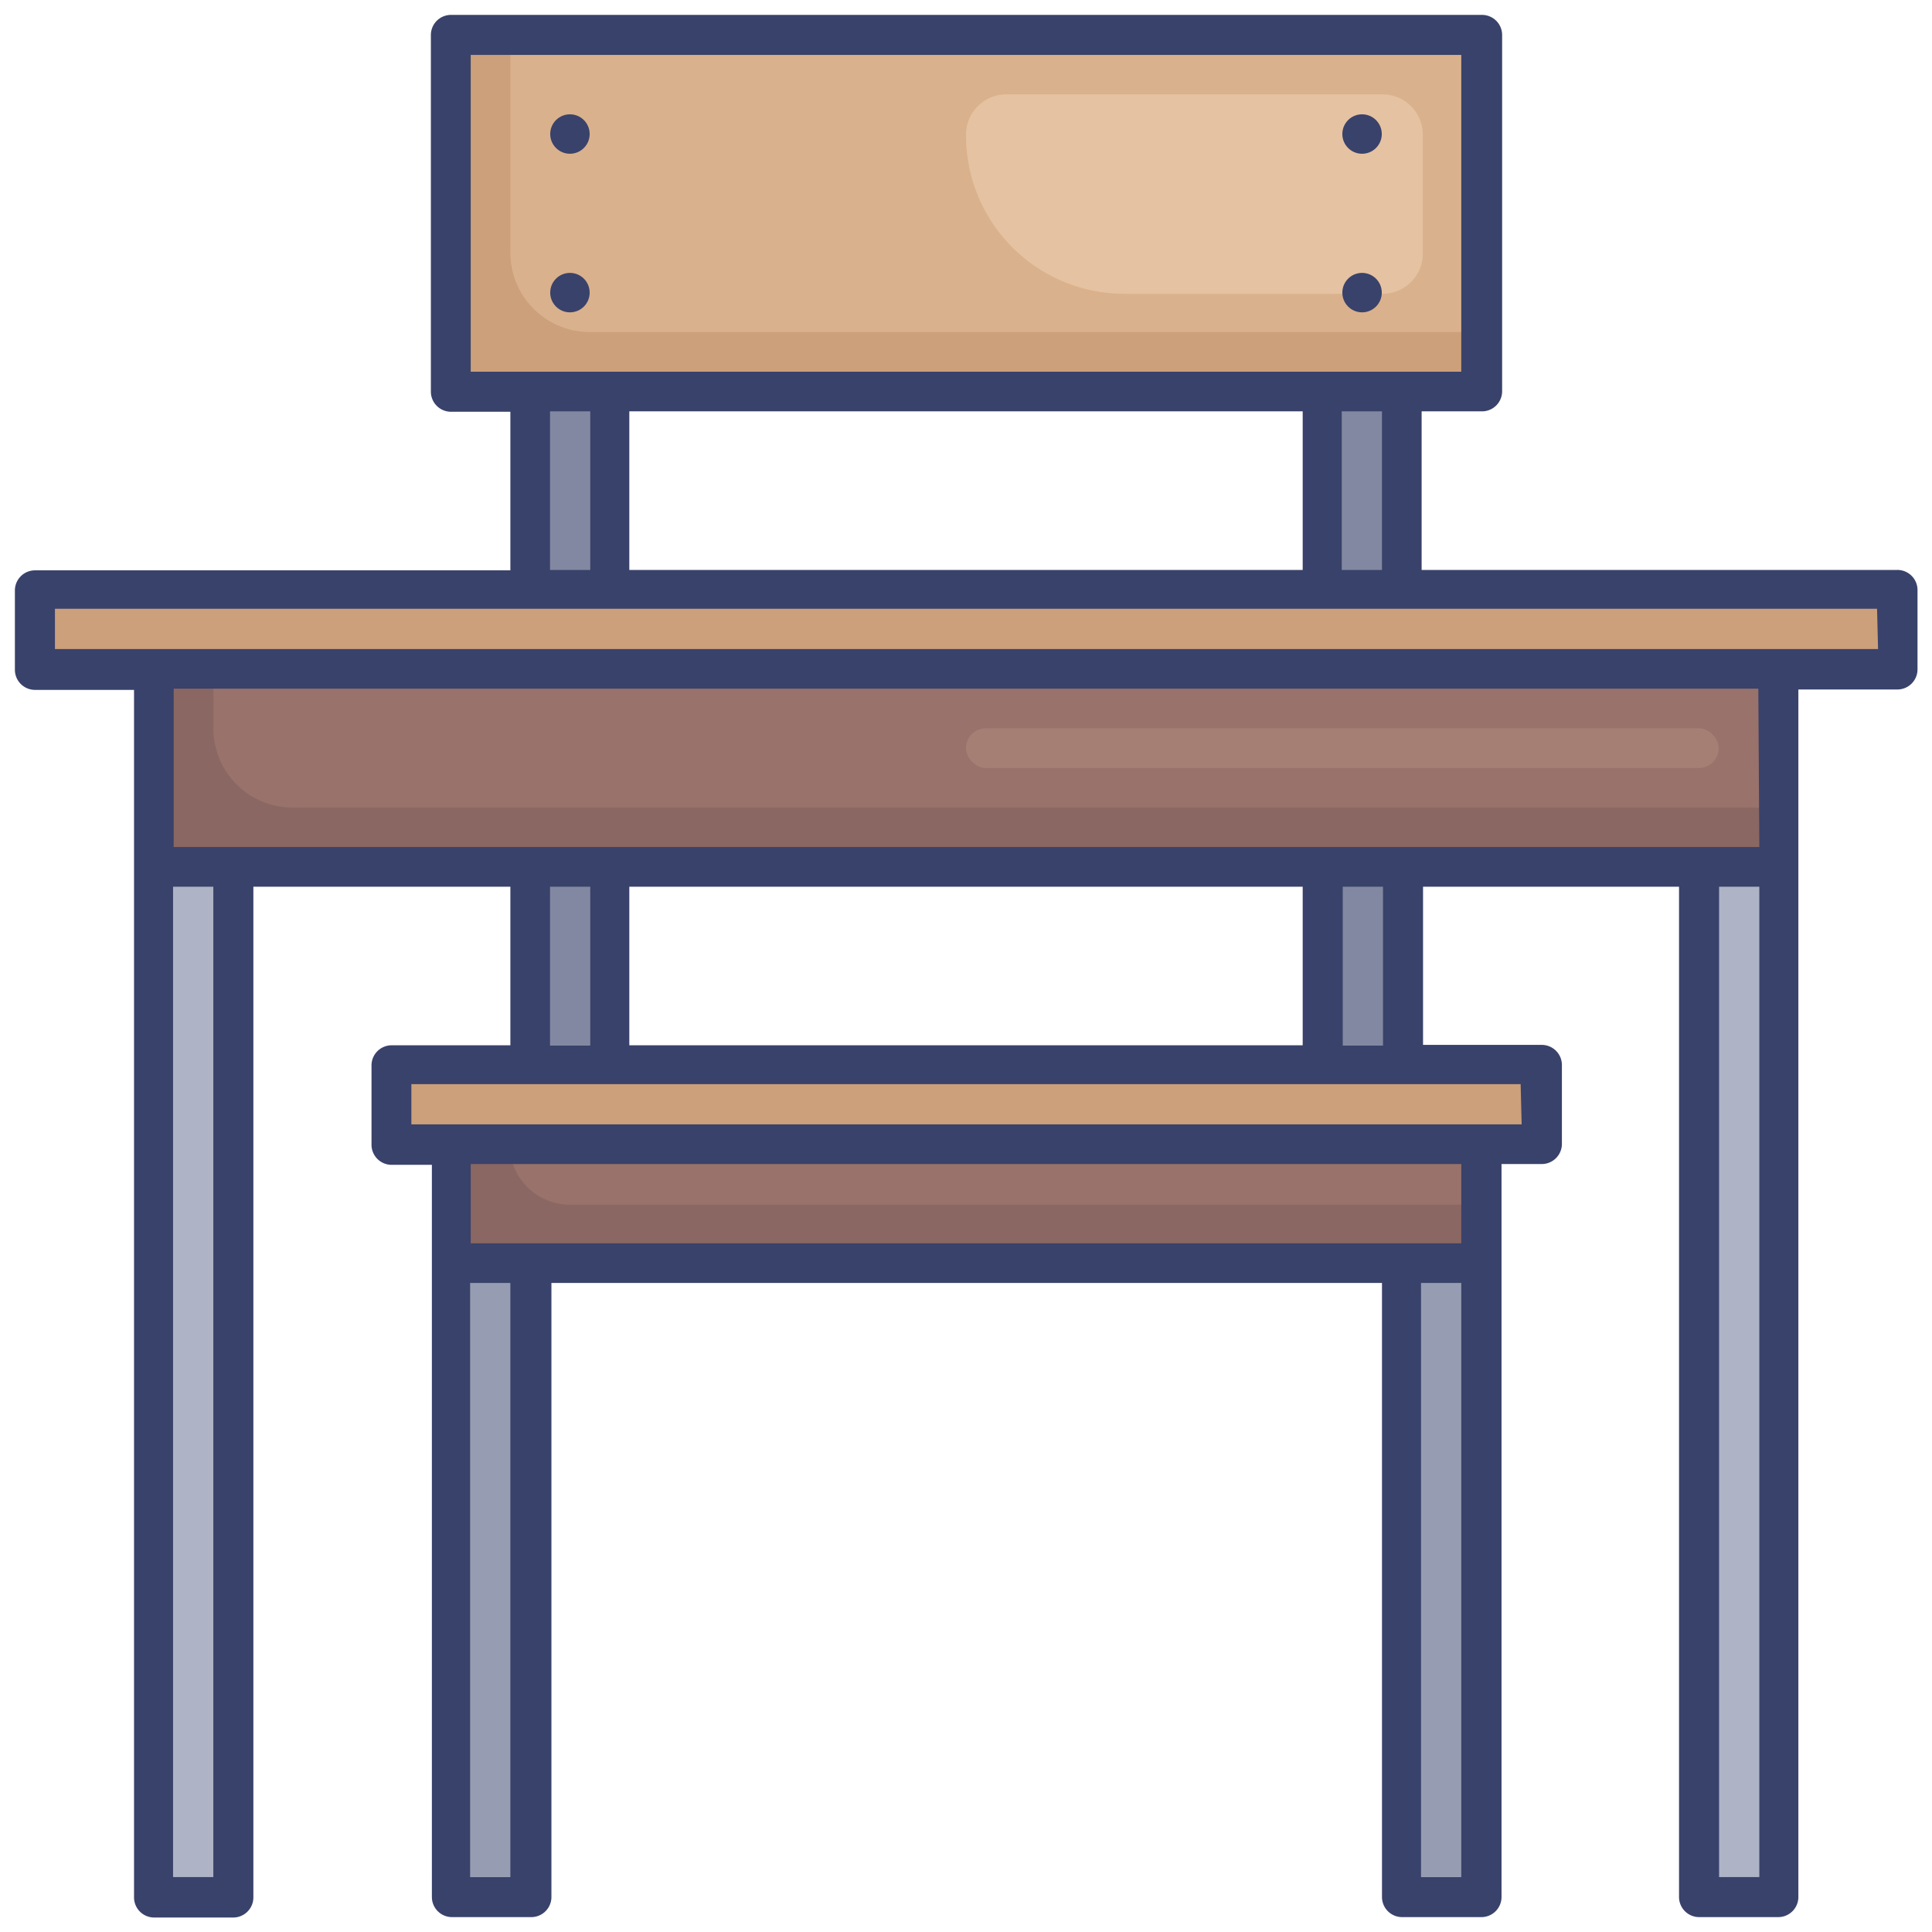 <svg id="Layer_1" data-name="Layer 1" xmlns="http://www.w3.org/2000/svg" viewBox="0 0 96 96"><defs><style>.cls-1{fill:#8288a1;}.cls-2{fill:#969cb2;}.cls-3{fill:#aeb4c6;}.cls-4{fill:#cba07a;}.cls-5{fill:#d9b18c;}.cls-6{fill:#8a6762;}.cls-7{fill:#98726b;}.cls-8{fill:#39426a;}.cls-9{fill:#e5c2a1;}.cls-10{fill:#a67f74;}</style></defs><title>desk, chair, furniture, furnishing, education, school</title><rect class="cls-1" x="65.72" y="19.46" width="3.94" height="32.48"/><rect class="cls-2" x="69.65" y="62.76" width="3.94" height="30.51"/><rect class="cls-2" x="22.41" y="62.76" width="3.94" height="30.51"/><rect class="cls-1" x="26.35" y="19.46" width="3.94" height="32.48"/><rect class="cls-3" x="7.65" y="43.08" width="3.94" height="51.18"/><rect class="cls-3" x="84.42" y="43.08" width="3.94" height="51.18"/><rect class="cls-4" x="22.41" y="1.74" width="51.18" height="17.72"/><path class="cls-5" d="M73.59,1.74V16.5H29.3a3.94,3.94,0,0,1-3.94-3.93V1.74Z"/><rect class="cls-6" x="7.65" y="32.25" width="80.71" height="10.83"/><rect class="cls-6" x="22.41" y="56.86" width="51.18" height="5.91"/><path class="cls-7" d="M25.36,56.86H73.59a0,0,0,0,1,0,0v3a0,0,0,0,1,0,0H28.32a3,3,0,0,1-3-3v0a0,0,0,0,1,0,0Z"/><path class="cls-7" d="M10.6,33.24H88.35a0,0,0,0,1,0,0v6.89a0,0,0,0,1,0,0H14.54a3.94,3.94,0,0,1-3.94-3.94v-3A0,0,0,0,1,10.6,33.24Z"/><rect class="cls-4" x="1.74" y="29.3" width="92.52" height="3.94"/><rect class="cls-4" x="19.46" y="52.92" width="57.08" height="3.94"/><path class="cls-8" d="M94.26,28.32H70.64V20.44h3a1,1,0,0,0,1-1V1.74a1,1,0,0,0-1-1H22.41a1,1,0,0,0-1,1V19.46a1,1,0,0,0,1,1h2.95v7.88H1.74a1,1,0,0,0-1,1v3.94a1,1,0,0,0,1,1H6.66v60a1,1,0,0,0,1,1h3.93a1,1,0,0,0,1-1V44.06H25.36v7.88h-5.9a1,1,0,0,0-1,1v3.94a1,1,0,0,0,1,1h2V94.26a1,1,0,0,0,1,1h3.94a1,1,0,0,0,1-1V63.75H68.67V94.26a1,1,0,0,0,1,1h3.94a1,1,0,0,0,1-1V57.84h2a1,1,0,0,0,1-1V52.92a1,1,0,0,0-1-1h-5.9V44.06H83.43v50.2a1,1,0,0,0,1,1h3.93a1,1,0,0,0,1-1v-60h4.92a1,1,0,0,0,1-1V29.3A1,1,0,0,0,94.26,28.32Zm-25.59,0h-2V20.44h2Zm-37.4,0V20.44H64.73v7.88ZM23.39,2.73H72.61V18.47H23.39Zm3.94,17.71h2v7.88h-2ZM10.6,93.27h-2V44.06h2ZM27.33,44.06h2v7.88h-2Zm37.4,0v7.88H31.27V44.06ZM25.36,93.27h-2V63.75h2Zm47.25,0h-2V63.75h2Zm0-31.49H23.39V57.84H72.61Zm3-5.91H20.44v-2H75.56Zm-6.89-3.93h-2V44.06h2Zm18.7,41.33h-2V44.06h2Zm0-51.18H8.63V34.22H87.37Zm5.9-9.84H2.73v-2H93.27Z"/><path class="cls-9" d="M50,4.69h18.7a2,2,0,0,1,2,2v5.91a2,2,0,0,1-2,2H55.87A7.87,7.87,0,0,1,48,6.66v0A2,2,0,0,1,50,4.69Z"/><circle class="cls-8" cx="67.68" cy="6.66" r="0.98"/><circle class="cls-8" cx="67.68" cy="14.54" r="0.98"/><circle class="cls-8" cx="28.32" cy="6.66" r="0.98"/><circle class="cls-8" cx="28.32" cy="14.54" r="0.98"/><rect class="cls-10" x="48" y="36.19" width="37.4" height="1.97" rx="0.98"/></svg>